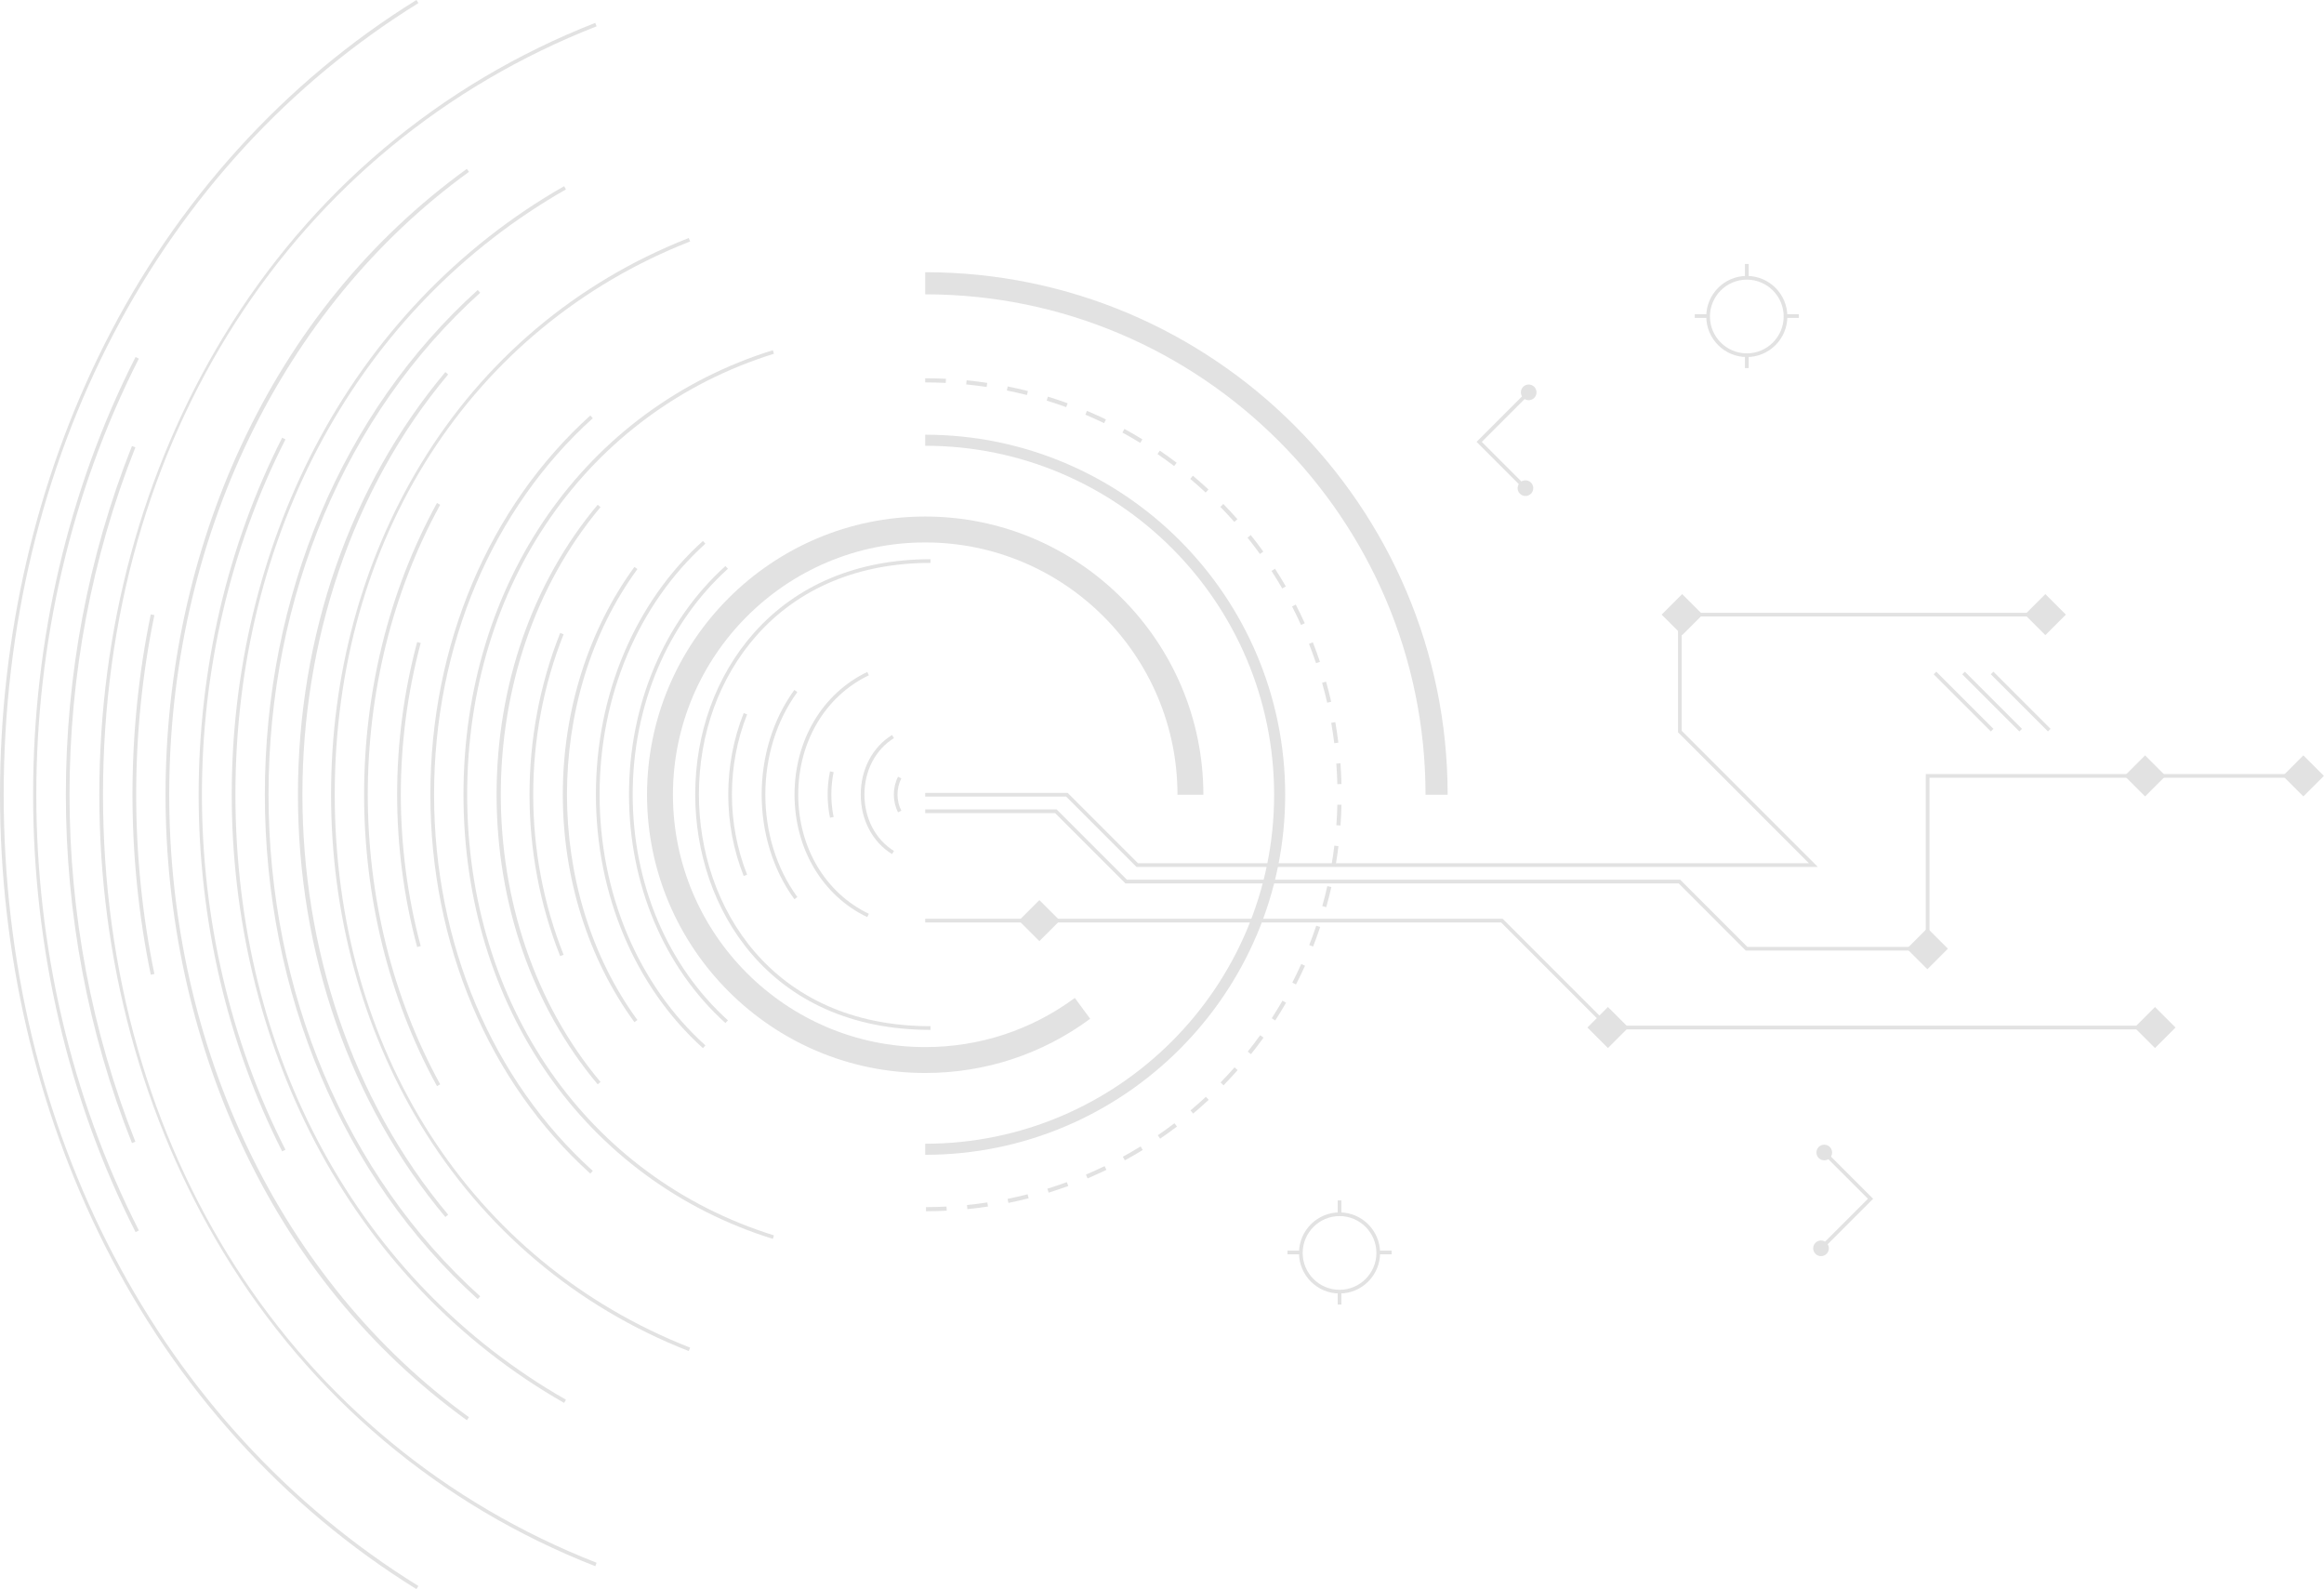 <?xml version="1.0" encoding="UTF-8"?><svg xmlns="http://www.w3.org/2000/svg" xmlns:xlink="http://www.w3.org/1999/xlink" height="431.0" preserveAspectRatio="xMidYMid meet" version="1.0" viewBox="0.0 0.0 630.5 431.0" width="630.5" zoomAndPan="magnify"><defs><clipPath id="a"><path d="M 0 0 L 114 0 L 114 431.039 L 0 431.039 Z M 0 0"/></clipPath><clipPath id="b"><path d="M 619 204 L 630.469 204 L 630.469 217 L 619 217 Z M 619 204"/></clipPath></defs><g><g id="change1_2"><path d="M 35.801 310.055 C 11.887 249.977 11.887 181.062 35.801 120.98 L 36.73 121.352 C 12.906 181.195 12.906 249.84 36.73 309.684 L 35.801 310.055" fill="#e2e2e2"/></g><g id="change1_3"><path d="M 161.5 424.828 C 119.168 408.246 84.27 378.789 60.574 339.641 C 38.574 303.285 26.945 260.363 26.945 215.516 C 26.945 170.672 38.574 127.75 60.574 91.395 C 84.27 52.246 119.168 22.789 161.5 6.207 L 161.863 7.137 C 79.258 39.492 27.945 119.34 27.945 215.516 C 27.945 311.691 79.258 391.539 161.863 423.895 L 161.5 424.828" fill="#e2e2e2"/></g><g id="change1_4"><path d="M 40.906 264.391 C 34.289 232.418 34.289 198.617 40.906 166.645 L 41.887 166.852 C 35.297 198.688 35.297 232.348 41.887 264.184 L 40.906 264.391" fill="#e2e2e2"/></g><g id="change1_5"><path d="M 76.555 312.305 C 61.727 283.148 53.891 249.68 53.891 215.52 C 53.891 181.352 61.727 147.887 76.555 118.727 L 77.445 119.184 C 47.227 178.602 47.227 252.43 77.445 311.852 L 76.555 312.305" fill="#e2e2e2"/></g><g id="change1_6"><path d="M 129.605 352.367 C 92.902 319.254 71.852 269.371 71.852 215.516 C 71.852 161.66 92.902 111.781 129.605 78.668 L 130.277 79.41 C 93.781 112.336 72.852 161.941 72.852 215.516 C 72.852 269.09 93.781 318.699 130.277 351.625 L 129.605 352.367" fill="#e2e2e2"/></g><g id="change1_7"><path d="M 186.859 366.473 C 156.328 354.512 131.16 333.266 114.07 305.027 C 98.203 278.812 89.816 247.859 89.816 215.52 C 89.816 183.176 98.203 152.227 114.07 126.008 C 131.156 97.77 156.328 76.523 186.859 64.562 L 187.227 65.496 C 127.758 88.789 90.816 146.273 90.816 215.52 C 90.816 284.762 127.758 342.246 187.227 365.539 L 186.859 366.473" fill="#e2e2e2"/></g><g id="change1_8"><path d="M 126.652 385.23 C 100.273 366.117 79.645 340.801 65.34 309.977 C 51.973 281.176 44.906 248.512 44.91 215.516 C 44.91 182.523 51.973 149.859 65.34 121.059 C 79.645 90.234 100.273 64.914 126.652 45.805 L 127.238 46.613 C 76.312 83.508 45.91 146.648 45.91 215.516 C 45.906 284.387 76.312 347.527 127.238 384.422 L 126.652 385.23" fill="#e2e2e2"/></g><g id="change1_9"><path d="M 153.047 380.535 C 124.492 364.246 101.102 339.742 85.41 309.668 C 70.664 281.41 62.871 248.855 62.871 215.52 C 62.871 182.18 70.664 149.625 85.41 121.367 C 101.102 91.293 124.492 66.785 153.047 50.5 L 153.543 51.371 C 97.395 83.391 63.871 144.758 63.871 215.52 C 63.871 286.277 97.395 347.645 153.543 379.664 L 153.047 380.535" fill="#e2e2e2"/></g><g id="change1_10"><path d="M 120.824 330.113 C 95.035 299.387 80.832 258.688 80.832 215.52 C 80.832 172.348 95.035 131.648 120.824 100.922 L 121.59 101.562 C 68.859 164.398 68.859 266.637 121.59 329.473 L 120.824 330.113" fill="#e2e2e2"/></g><g id="change1_11"><path d="M 118.551 294.602 C 92.191 246.562 92.191 184.477 118.551 136.434 L 119.426 136.914 C 93.23 184.664 93.23 246.371 119.426 294.121 L 118.551 294.602" fill="#e2e2e2"/></g><g id="change1_12"><path d="M 160.156 318.336 C 132.578 293.453 116.762 255.98 116.762 215.52 C 116.762 175.055 132.578 137.578 160.156 112.699 L 160.824 113.441 C 133.457 138.133 117.762 175.34 117.762 215.52 C 117.762 255.695 133.457 292.902 160.824 317.594 L 160.156 318.336" fill="#e2e2e2"/></g><g id="change1_13"><path d="M 113.168 256.875 C 105.934 229.82 105.934 201.215 113.168 174.156 L 114.137 174.414 C 106.945 201.305 106.945 229.73 114.137 256.617 L 113.168 256.875" fill="#e2e2e2"/></g><g id="change1_14"><path d="M 209.672 336.039 C 158.688 320.172 125.742 272.863 125.742 215.52 C 125.742 158.176 158.688 110.863 209.672 94.992 L 209.969 95.949 C 159.41 111.688 126.742 158.621 126.742 215.52 C 126.742 272.414 159.41 319.348 209.969 335.086 L 209.672 336.039" fill="#e2e2e2"/></g><g id="change1_15"><path d="M 151.977 259.348 C 140.887 231.492 140.887 199.539 151.977 171.688 L 152.906 172.055 C 141.91 199.676 141.91 231.359 152.906 258.98 L 151.977 259.348" fill="#e2e2e2"/></g><g id="change1_16"><path d="M 190.703 284.305 C 172.25 267.656 161.668 242.586 161.668 215.516 C 161.668 188.449 172.25 163.379 190.703 146.73 L 191.371 147.477 C 173.133 163.934 162.668 188.73 162.668 215.516 C 162.668 242.301 173.133 267.102 191.371 283.559 L 190.703 284.305" fill="#e2e2e2"/></g><g id="change1_17"><path d="M 181.793 234.145 C 178.906 221.957 178.906 209.074 181.793 196.891 L 182.766 197.121 C 179.914 209.156 179.914 221.879 182.766 233.914 L 181.793 234.145" fill="#e2e2e2"/></g><g id="change1_18"><path d="M 162.156 294.125 C 144.465 273.047 134.723 245.129 134.723 215.52 C 134.723 185.906 144.465 157.988 162.156 136.91 L 162.922 137.555 C 126.844 180.543 126.844 250.492 162.922 293.48 L 162.156 294.125" fill="#e2e2e2"/></g><g id="change1_19"><path d="M 172.117 277.258 C 159.59 260.109 152.688 238.188 152.688 215.516 C 152.688 192.848 159.59 170.922 172.117 153.777 L 172.926 154.367 C 147.449 189.227 147.449 241.805 172.926 276.668 L 172.117 277.258" fill="#e2e2e2"/></g><g id="change1_20"><path d="M 196.812 277.496 C 180.184 262.496 170.648 239.906 170.648 215.516 C 170.648 191.129 180.184 168.539 196.812 153.539 L 197.48 154.281 C 181.066 169.09 171.648 191.41 171.648 215.516 C 171.648 239.621 181.066 261.941 197.48 276.754 L 196.812 277.496" fill="#e2e2e2"/></g><g id="change1_21"><path d="M 252.445 279.352 C 208.59 279.352 188.613 246.262 188.613 215.516 C 188.613 198.805 194.281 183.223 204.57 171.645 C 216.18 158.586 232.734 151.684 252.445 151.684 L 252.445 152.684 C 233.027 152.684 216.73 159.473 205.32 172.309 C 195.191 183.703 189.613 199.047 189.613 215.516 C 189.613 245.777 209.273 278.352 252.445 278.352 L 252.445 279.352" fill="#e2e2e2"/></g><g id="change1_22"><path d="M 201.766 237.617 C 196.176 223.57 196.176 207.461 201.766 193.414 L 202.695 193.785 C 197.195 207.598 197.195 223.438 202.695 237.25 L 201.766 237.617" fill="#e2e2e2"/></g><g id="change1_23"><path d="M 215.512 243.898 C 203.684 227.719 203.684 203.316 215.512 187.137 L 216.316 187.727 C 204.738 203.57 204.738 227.465 216.316 243.309 L 215.512 243.898" fill="#e2e2e2"/></g><g id="change1_24"><path d="M 225.18 221.809 C 224.328 217.691 224.328 213.344 225.18 209.227 L 226.16 209.434 C 225.336 213.414 225.336 217.621 226.16 221.602 L 225.18 221.809" fill="#e2e2e2"/></g><g id="change1_25"><path d="M 235.285 248.762 C 223.117 242.949 215.559 230.211 215.559 215.52 C 215.559 200.824 223.117 188.086 235.285 182.273 L 235.719 183.176 C 223.898 188.82 216.559 201.215 216.559 215.52 C 216.559 229.82 223.898 242.215 235.719 247.859 L 235.285 248.762" fill="#e2e2e2"/></g><g id="change1_26"><path d="M 242.004 231.672 C 236.691 228.383 233.52 222.344 233.52 215.52 C 233.52 208.691 236.691 202.652 242.004 199.363 L 242.527 200.211 C 237.516 203.316 234.52 209.039 234.52 215.52 C 234.52 221.992 237.516 227.715 242.527 230.82 L 242.004 231.672" fill="#e2e2e2"/></g><g id="change1_27"><path d="M 243.637 220.348 C 242.117 217.367 242.117 213.664 243.637 210.688 L 244.523 211.141 C 243.152 213.84 243.152 217.195 244.523 219.895 L 243.637 220.348" fill="#e2e2e2"/></g><g clip-path="url(#a)" id="change1_1"><path d="M 112.98 431.039 C 77.145 408.844 47.844 376.473 28.238 337.434 C 9.766 300.641 0 258.484 0 215.52 C 0 172.551 9.766 130.395 28.238 93.602 C 47.844 54.562 77.145 22.191 112.98 -0.004 L 113.508 0.844 C 43.059 44.484 1 124.734 1 215.52 C 1 306.301 43.059 386.551 113.508 430.191 L 112.98 431.039" fill="#e2e2e2"/></g><g id="change1_28"><path d="M 36.777 334.199 C 18.594 298.449 8.98 257.41 8.98 215.52 C 8.98 173.625 18.594 132.586 36.777 96.836 L 37.668 97.285 C 0.578 170.215 0.578 260.82 37.668 333.746 L 36.777 334.199" fill="#e2e2e2"/></g><g id="change1_29"><path d="M 256.578 103.863 C 254.734 103.773 252.863 103.727 251.008 103.727 L 251.008 102.605 C 252.879 102.605 254.773 102.652 256.637 102.742 Z M 267.672 104.961 C 265.836 104.688 263.977 104.453 262.137 104.273 L 262.246 103.156 C 264.105 103.344 265.984 103.574 267.836 103.852 Z M 278.598 107.152 C 276.805 106.699 274.977 106.285 273.16 105.922 L 273.383 104.82 C 275.215 105.188 277.062 105.609 278.871 106.066 Z M 289.262 110.438 C 287.527 109.809 285.742 109.207 283.965 108.66 L 284.293 107.59 C 286.094 108.145 287.891 108.746 289.645 109.387 Z M 299.547 114.781 C 297.887 113.977 296.172 113.203 294.461 112.48 L 294.895 111.445 C 296.625 112.18 298.355 112.961 300.035 113.77 Z M 309.344 120.125 C 307.77 119.16 306.145 118.223 304.512 117.328 L 305.051 116.348 C 306.699 117.246 308.344 118.195 309.93 119.172 Z M 318.551 126.418 C 317.078 125.301 315.555 124.203 314.027 123.156 L 314.66 122.23 C 316.203 123.285 317.738 124.395 319.23 125.523 Z M 327.094 133.594 C 325.73 132.328 324.324 131.086 322.914 129.898 L 323.633 129.039 C 325.062 130.238 326.48 131.496 327.855 132.77 Z M 334.875 141.566 C 333.641 140.176 332.367 138.801 331.082 137.484 L 331.883 136.699 C 333.18 138.031 334.469 139.418 335.715 140.824 Z M 341.824 150.273 C 340.746 148.777 339.613 147.285 338.457 145.836 L 339.332 145.137 C 340.504 146.602 341.645 148.105 342.734 149.617 Z M 347.875 159.621 C 346.945 158.016 345.969 156.418 344.965 154.871 L 345.906 154.262 C 346.918 155.824 347.906 157.438 348.844 159.059 Z M 352.965 169.516 C 352.203 167.84 351.391 166.152 350.543 164.504 L 351.539 163.992 C 352.395 165.656 353.219 167.359 353.984 169.055 Z M 357.039 179.875 C 356.449 178.129 355.809 176.363 355.129 174.641 L 356.172 174.227 C 356.859 175.973 357.508 177.754 358.102 179.52 Z M 360.059 190.602 C 359.645 188.793 359.184 186.977 358.684 185.199 L 359.762 184.895 C 360.266 186.691 360.734 188.527 361.152 190.352 Z M 361.988 201.578 C 361.758 199.727 361.477 197.875 361.16 196.066 L 362.266 195.871 C 362.586 197.699 362.867 199.57 363.102 201.438 Z M 362.82 212.691 C 362.773 210.844 362.68 208.973 362.543 207.125 L 363.66 207.039 C 363.801 208.906 363.895 210.797 363.941 212.664 Z M 363.676 223.914 L 362.555 223.836 C 362.691 222 362.781 220.129 362.824 218.27 L 363.945 218.293 C 363.902 220.172 363.809 222.062 363.676 223.914 Z M 362.297 235.09 L 361.195 234.895 C 361.512 233.082 361.785 231.227 362.012 229.383 L 363.125 229.52 C 362.895 231.383 362.617 233.258 362.297 235.09 Z M 359.812 246.066 L 358.734 245.766 C 359.234 243.984 359.691 242.164 360.102 240.359 L 361.195 240.605 C 360.781 242.43 360.316 244.27 359.812 246.066 Z M 356.238 256.754 L 355.195 256.348 C 355.867 254.617 356.512 252.852 357.098 251.094 L 358.16 251.449 C 357.566 253.227 356.922 255.012 356.238 256.754 Z M 351.602 267.035 L 350.605 266.523 C 351.449 264.875 352.266 263.184 353.027 261.492 L 354.051 261.953 C 353.277 263.66 352.457 265.367 351.602 267.035 Z M 345.969 276.797 L 345.023 276.188 C 346.031 274.633 347.012 273.027 347.938 271.426 L 348.906 271.984 C 347.973 273.605 346.98 275.223 345.969 276.797 Z M 339.391 285.941 L 338.516 285.242 C 339.672 283.793 340.801 282.297 341.883 280.797 L 342.793 281.449 C 341.703 282.969 340.559 284.477 339.391 285.941 Z M 331.941 294.387 L 331.141 293.605 C 332.438 292.273 333.715 290.898 334.93 289.516 L 335.77 290.258 C 334.543 291.652 333.254 293.043 331.941 294.387 Z M 323.703 302.055 L 322.98 301.195 C 324.398 300 325.805 298.758 327.156 297.504 L 327.918 298.32 C 326.555 299.594 325.137 300.848 323.703 302.055 Z M 314.746 308.859 L 314.113 307.934 C 315.637 306.895 317.156 305.797 318.633 304.676 L 319.309 305.566 C 317.816 306.699 316.281 307.809 314.746 308.859 Z M 305.164 314.742 L 304.629 313.758 C 306.238 312.875 307.859 311.934 309.441 310.965 L 310.027 311.922 C 308.43 312.902 306.793 313.852 305.164 314.742 Z M 295.051 319.637 L 294.613 318.605 C 296.305 317.891 298.012 317.117 299.68 316.309 L 300.168 317.316 C 298.48 318.133 296.758 318.914 295.051 319.637 Z M 284.488 323.5 L 284.156 322.43 C 285.926 321.883 287.699 321.281 289.438 320.648 L 289.824 321.699 C 288.07 322.344 286.273 322.949 284.488 323.5 Z M 273.582 326.289 L 273.359 325.191 C 275.18 324.82 277.008 324.402 278.793 323.945 L 279.07 325.031 C 277.27 325.492 275.422 325.914 273.582 326.289 Z M 262.453 327.973 L 262.344 326.855 C 264.188 326.672 266.047 326.438 267.871 326.16 L 268.039 327.27 C 266.195 327.551 264.316 327.785 262.453 327.973 Z M 251.215 328.547 L 251.215 327.426 C 253.059 327.422 254.934 327.371 256.785 327.277 L 256.844 328.395 C 254.973 328.492 253.078 328.543 251.215 328.547" fill="#e2e2e2"/></g><g id="change1_30"><path d="M 251.008 313.234 L 251.008 310.234 C 303.203 310.234 345.668 267.77 345.668 215.574 C 345.668 163.379 303.203 120.914 251.008 120.914 L 251.008 117.914 C 304.855 117.914 348.668 161.727 348.668 215.574 C 348.668 269.426 304.855 313.234 251.008 313.234" fill="#e2e2e2"/></g><g id="change1_31"><path d="M 251.008 291.043 C 209.395 291.043 175.539 257.188 175.539 215.574 C 175.539 173.965 209.395 140.109 251.008 140.109 C 292.621 140.109 326.473 173.965 326.473 215.574 L 319.449 215.574 C 319.449 177.836 288.746 147.133 251.008 147.133 C 213.27 147.133 182.566 177.836 182.566 215.574 C 182.566 253.312 213.27 284.02 251.008 284.02 C 265.742 284.02 279.777 279.406 291.598 270.688 L 295.766 276.34 C 282.73 285.957 267.254 291.043 251.008 291.043" fill="#e2e2e2"/></g><g id="change1_32"><path d="M 392.746 215.574 L 386.746 215.574 C 386.746 140.727 325.855 79.836 251.008 79.836 L 251.008 73.836 C 329.164 73.836 392.746 137.418 392.746 215.574" fill="#e2e2e2"/></g><g id="change1_33"><path d="M 493.168 235.145 L 308.32 235.145 L 289.254 216.074 L 251.008 216.074 L 251.008 215.074 L 289.668 215.074 L 308.734 234.145 L 490.754 234.145 L 455.246 198.633 L 455.246 166.211 L 551.961 166.211 L 551.961 167.211 L 456.246 167.211 L 456.246 198.219 L 493.168 235.145" fill="#e2e2e2"/></g><g id="change1_34"><path d="M 523.461 257.836 L 473.633 257.836 L 455.422 239.621 L 305.32 239.621 L 286.254 220.555 L 251.008 220.555 L 251.008 219.555 L 286.668 219.555 L 305.734 238.621 L 455.836 238.621 L 474.047 256.836 L 522.461 256.836 L 522.461 209.961 L 621.461 209.961 L 621.461 210.961 L 523.461 210.961 L 523.461 257.836" fill="#e2e2e2"/></g><g id="change1_35"><path d="M 581.961 279.211 L 436.254 279.211 L 407.254 250.211 L 251.008 250.211 L 251.008 249.211 L 407.668 249.211 L 436.668 278.211 L 581.961 278.211 L 581.961 279.211" fill="#e2e2e2"/></g><g id="change1_36"><path d="M 540.109 198.398 L 524.609 182.898 L 525.316 182.191 L 540.816 197.691 L 540.109 198.398" fill="#e2e2e2"/></g><g id="change1_37"><path d="M 547.859 198.398 L 532.359 182.898 L 533.066 182.191 L 548.566 197.691 L 547.859 198.398" fill="#e2e2e2"/></g><g id="change1_38"><path d="M 555.609 198.398 L 540.109 182.898 L 540.816 182.191 L 556.316 197.691 L 555.609 198.398" fill="#e2e2e2"/></g><g clip-path="url(#b)" id="change1_62"><path d="M 624.898 216.027 L 619.332 210.461 L 624.898 204.891 L 630.469 210.461 L 624.898 216.027" fill="#e2e2e2"/></g><g id="change1_39"><path d="M 554.898 172.277 L 549.332 166.711 L 554.898 161.145 L 560.469 166.711 L 554.898 172.277" fill="#e2e2e2"/></g><g id="change1_40"><path d="M 581.961 216.027 L 576.395 210.461 L 581.961 204.891 L 587.531 210.461 L 581.961 216.027" fill="#e2e2e2"/></g><g id="change1_41"><path d="M 522.898 262.902 L 517.332 257.336 L 522.898 251.766 L 528.469 257.336 L 522.898 262.902" fill="#e2e2e2"/></g><g id="change1_42"><path d="M 456.375 172.277 L 450.805 166.711 L 456.375 161.145 L 461.941 166.711 L 456.375 172.277" fill="#e2e2e2"/></g><g id="change1_43"><path d="M 436.234 284.277 L 430.664 278.711 L 436.234 273.145 L 441.801 278.711 L 436.234 284.277" fill="#e2e2e2"/></g><g id="change1_44"><path d="M 281.984 255.277 L 276.414 249.711 L 281.984 244.145 L 287.551 249.711 L 281.984 255.277" fill="#e2e2e2"/></g><g id="change1_45"><path d="M 584.648 284.277 L 579.082 278.711 L 584.648 273.145 L 590.219 278.711 L 584.648 284.277" fill="#e2e2e2"/></g><g id="change1_46"><path d="M 473.91 75.848 C 468.398 75.848 463.91 80.336 463.91 85.848 C 463.91 91.363 468.398 95.848 473.91 95.848 C 479.426 95.848 483.91 91.363 483.91 85.848 C 483.91 80.336 479.426 75.848 473.91 75.848 Z M 473.91 96.848 C 467.848 96.848 462.91 91.914 462.91 85.848 C 462.91 79.781 467.848 74.848 473.91 74.848 C 479.977 74.848 484.91 79.781 484.91 85.848 C 484.91 91.914 479.977 96.848 473.91 96.848" fill="#e2e2e2"/></g><g id="change1_47"><path d="M 474.41 99.848 L 473.41 99.848 L 473.41 96.348 L 474.41 96.348 L 474.41 99.848" fill="#e2e2e2"/></g><g id="change1_48"><path d="M 474.41 75.098 L 473.41 75.098 L 473.41 71.598 L 474.41 71.598 L 474.41 75.098" fill="#e2e2e2"/></g><g id="change1_49"><path d="M 488.035 86.223 L 484.535 86.223 L 484.535 85.223 L 488.035 85.223 L 488.035 86.223" fill="#e2e2e2"/></g><g id="change1_50"><path d="M 463.285 86.223 L 459.785 86.223 L 459.785 85.223 L 463.285 85.223 L 463.285 86.223" fill="#e2e2e2"/></g><g id="change1_51"><path d="M 363.418 329.855 C 357.902 329.855 353.418 334.344 353.418 339.855 C 353.418 345.371 357.902 349.855 363.418 349.855 C 368.93 349.855 373.418 345.371 373.418 339.855 C 373.418 334.344 368.93 329.855 363.418 329.855 Z M 363.418 350.855 C 357.352 350.855 352.418 345.922 352.418 339.855 C 352.418 333.793 357.352 328.855 363.418 328.855 C 369.48 328.855 374.418 333.793 374.418 339.855 C 374.418 345.922 369.48 350.855 363.418 350.855" fill="#e2e2e2"/></g><g id="change1_52"><path d="M 363.918 353.855 L 362.918 353.855 L 362.918 350.355 L 363.918 350.355 L 363.918 353.855" fill="#e2e2e2"/></g><g id="change1_53"><path d="M 363.918 329.105 L 362.918 329.105 L 362.918 325.605 L 363.918 325.605 L 363.918 329.105" fill="#e2e2e2"/></g><g id="change1_54"><path d="M 377.543 340.23 L 374.043 340.23 L 374.043 339.23 L 377.543 339.23 L 377.543 340.23" fill="#e2e2e2"/></g><g id="change1_55"><path d="M 352.793 340.23 L 349.293 340.23 L 349.293 339.23 L 352.793 339.23 L 352.793 340.23" fill="#e2e2e2"/></g><g id="change1_56"><path d="M 494.395 338.953 L 493.688 338.246 L 506.77 325.164 L 493.688 312.086 L 494.395 311.379 L 508.184 325.164 L 494.395 338.953" fill="#e2e2e2"/></g><g id="change1_57"><path d="M 493.422 314.117 C 492.594 313.289 492.594 311.938 493.422 311.109 C 494.246 310.285 495.602 310.285 496.426 311.109 C 497.254 311.938 497.254 313.289 496.426 314.117 C 495.602 314.941 494.246 314.941 493.422 314.117" fill="#e2e2e2"/></g><g id="change1_58"><path d="M 492.539 340.102 C 491.711 339.277 491.711 337.926 492.539 337.098 C 493.363 336.27 494.719 336.27 495.543 337.098 C 496.371 337.926 496.371 339.277 495.543 340.102 C 494.719 340.93 493.363 340.93 492.539 340.102" fill="#e2e2e2"/></g><g id="change1_59"><path d="M 414.383 133.645 L 400.594 119.855 L 414.383 106.07 L 415.09 106.777 L 402.008 119.855 L 415.09 132.938 L 414.383 133.645" fill="#e2e2e2"/></g><g id="change1_60"><path d="M 415.355 130.906 C 416.18 131.734 416.18 133.086 415.355 133.91 C 414.527 134.738 413.176 134.738 412.348 133.91 C 411.523 133.086 411.523 131.734 412.348 130.906 C 413.176 130.078 414.527 130.078 415.355 130.906" fill="#e2e2e2"/></g><g id="change1_61"><path d="M 416.238 104.922 C 417.062 105.746 417.062 107.098 416.238 107.926 C 415.41 108.754 414.059 108.754 413.23 107.926 C 412.406 107.098 412.406 105.746 413.23 104.922 C 414.059 104.094 415.41 104.094 416.238 104.922" fill="#e2e2e2"/></g></g></svg>